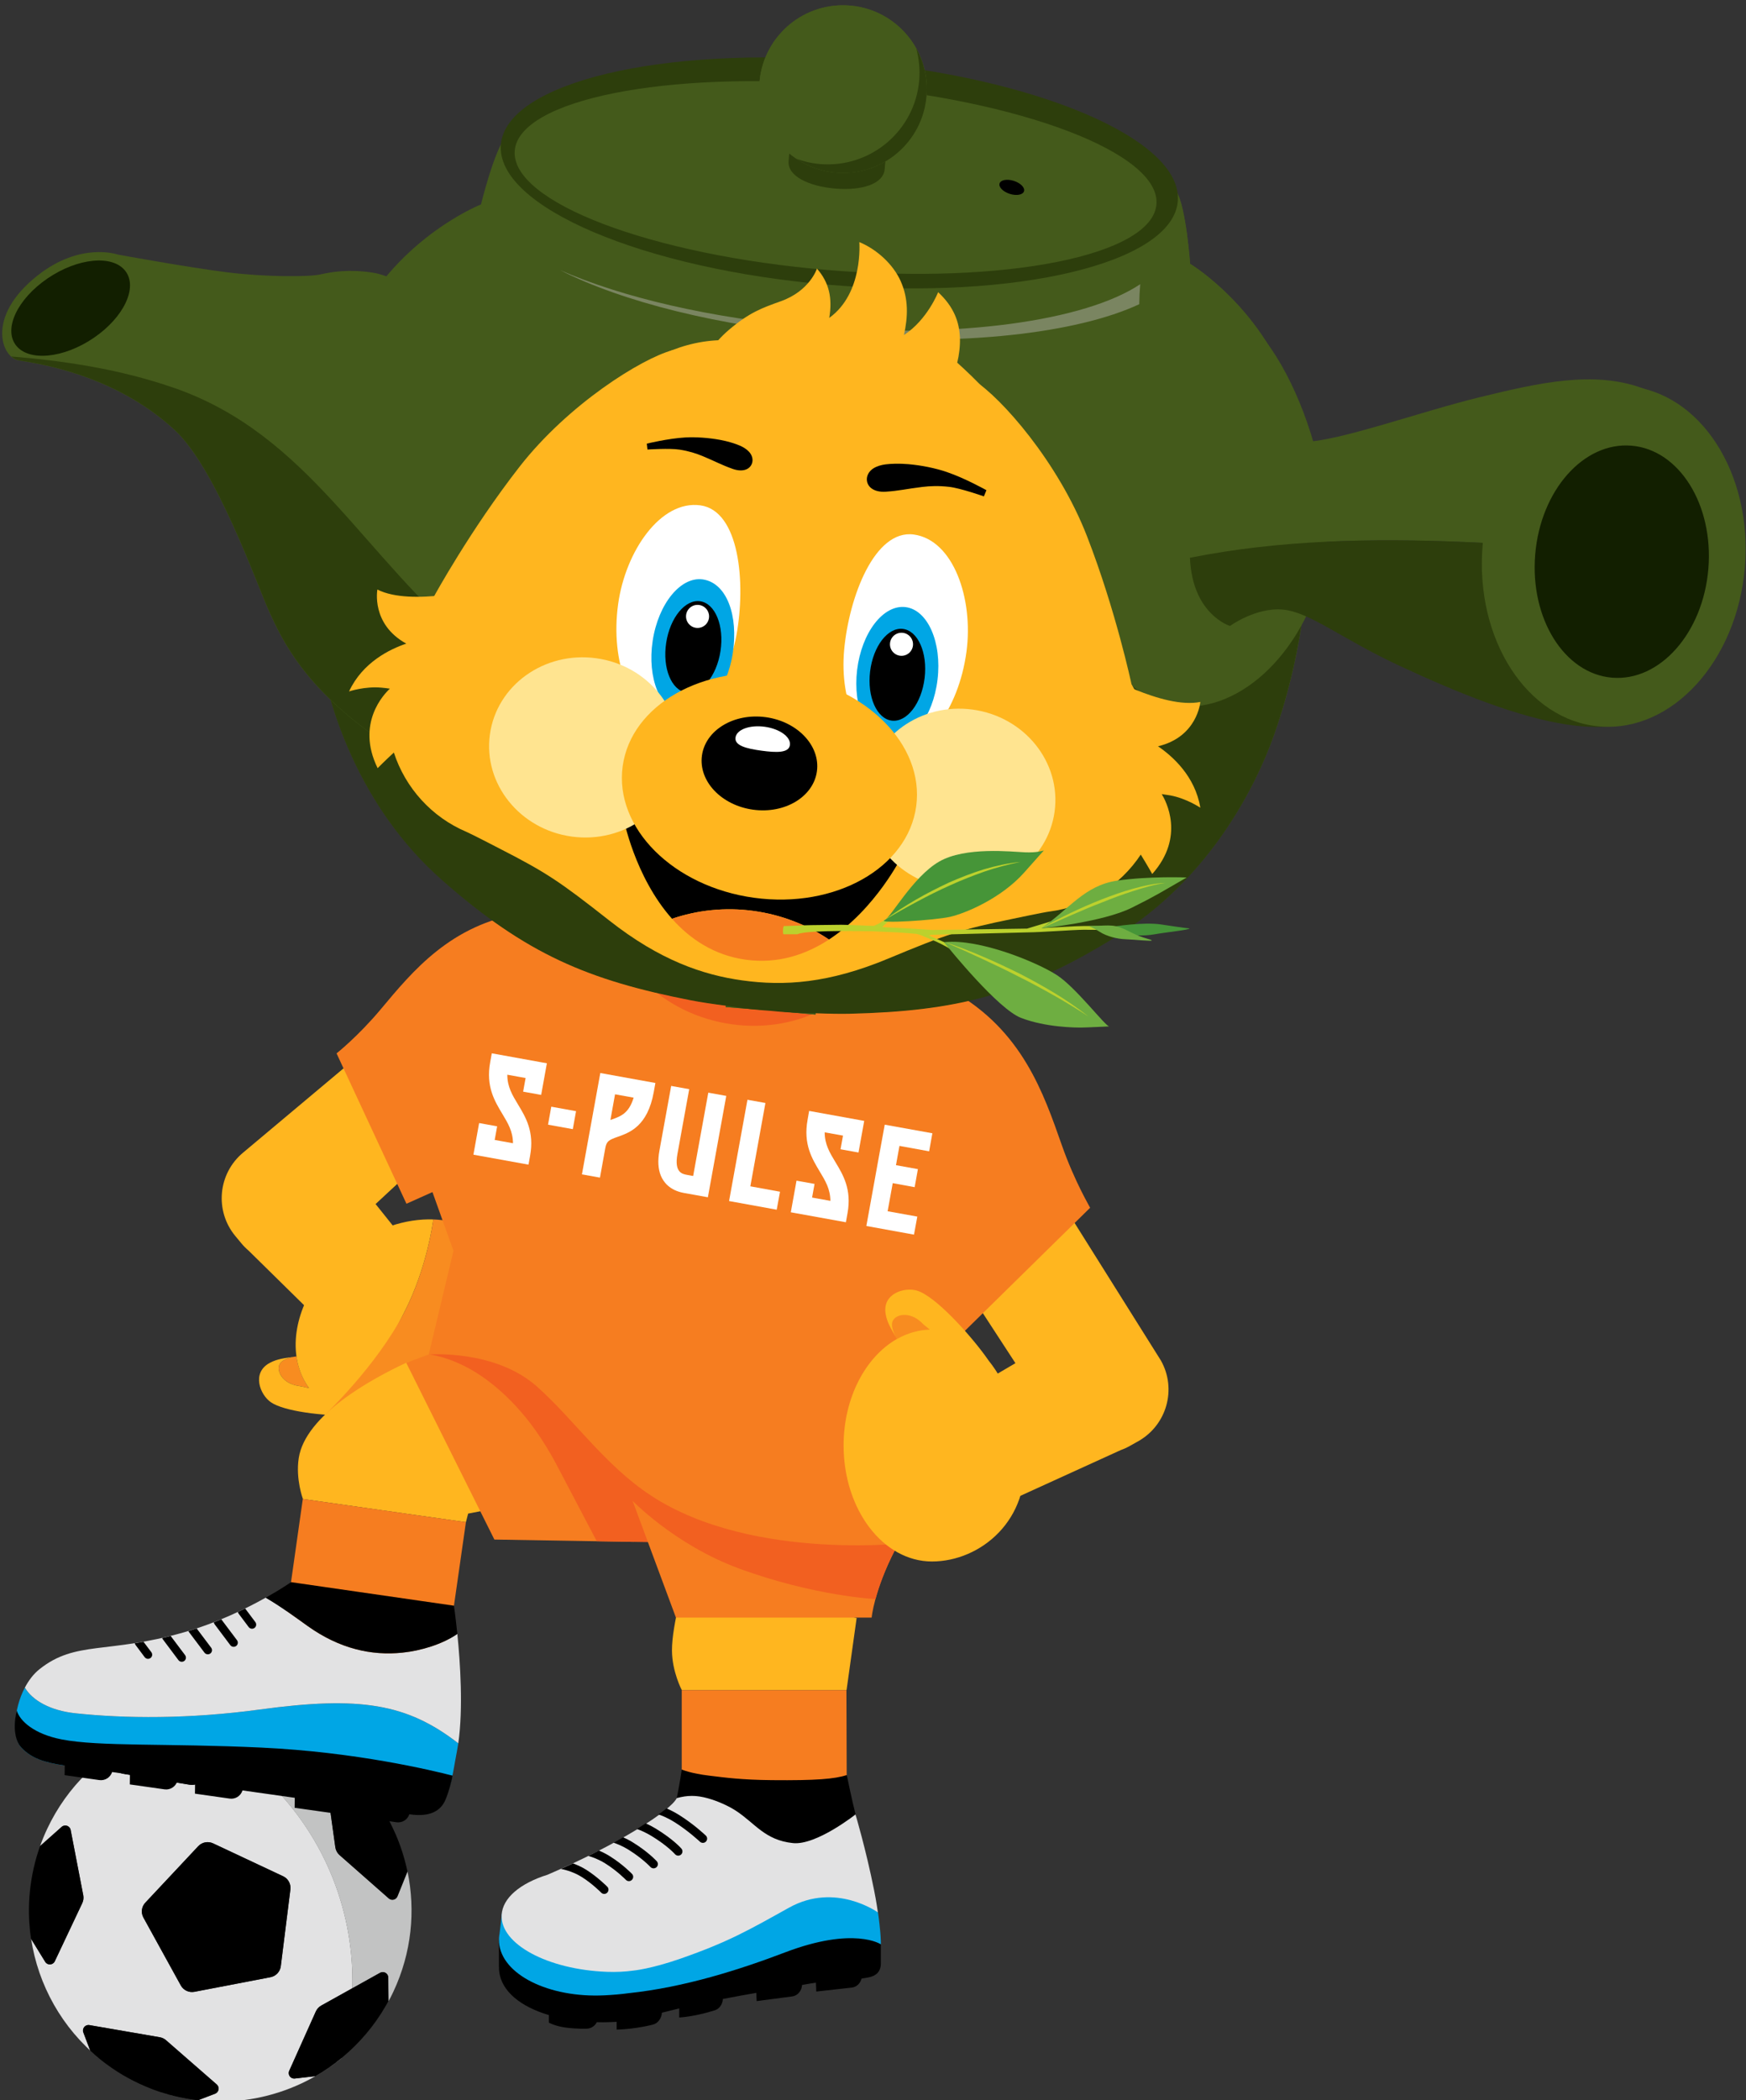 <?xml version="1.0" encoding="utf-8"?>
<!-- Generator: Adobe Illustrator 24.3.0, SVG Export Plug-In . SVG Version: 6.00 Build 0)  -->
<svg version="1.1" xmlns="http://www.w3.org/2000/svg" xmlns:xlink="http://www.w3.org/1999/xlink" x="0px" y="0px"
	 viewBox="0 0 290.73 349.62" style="enable-background:new 0 0 290.73 349.62;" xml:space="preserve">
<rect x="0" y="0" width="290.73" height="349.62" fill="#333333" stroke="none"/>
<style type="text/css">
	.st0{fill:#FFC21F;}
	.st1{fill:#E2E2E3;}
	.st2{fill:#F9B4B1;}
	.st3{fill:#F79DA4;}
	.st4{fill:#FBA233;}
	.st5{fill:#FFFFFF;}
	.st6{fill:#C5C6C6;}
	.st7{fill:#84CAB8;}
	.st8{fill:#879C95;}
	.st9{fill:#6EAE41;}
	.st10{fill:#C6DCA8;}
	.st11{fill:#469538;}
	.st12{opacity:0.5;fill:#A3BDB6;}
	.st13{fill:#F88C20;}
	.st14{fill:#BA5B38;}
	.st15{fill:#642E17;}
	.st16{fill:#F0F0F0;}
	.st17{fill:#C6D5D1;}
	.st18{fill:#F67D20;}
	.st19{fill:#FFE490;}
	.st20{fill:#BCD12D;}
	.st21{fill:#D3312B;}
	.st22{fill:url(#);}
	.st23{fill:#00172E;}
	.st24{fill:#FFB61F;}
	.st25{fill:#A8001B;}
	.st26{fill:#00A6E5;}
	.st27{fill-rule:evenodd;clip-rule:evenodd;fill:#FFFFFF;}
	.st28{fill:#C2C3C3;}
	.st29{fill:#F26020;}
	.st30{fill:none;}
	.st31{fill:#E68E33;}
	.st32{fill:#445A1B;}
	.st33{fill:#2D3E0C;}
	.st34{fill:#7A8561;}
	.st35{fill:#121F00;}
</style>
<g id="back">
</g>
<g id="character">
	<g>
		<g>
			<g>
				<path class="st24" d="M78.11,185.96l-17.1-11.31l-20.53,17.22c-4.19,3.48-4.77,9.7-1.29,13.89l1.02,1.23
					c0.36,0.43,0.75,0.83,1.17,1.18l18.23,17.93l8.92-18.18l-5.99-7.49L78.11,185.96z"/>
				<g>
					<path class="st13" d="M51.46,231.08c-0.65-0.17-1.24-0.3-1.71-0.37c-2.81-0.37-3.94-2.74-3.04-3.84c0.38-0.47,1.21-0.79,2.14-1
						c0.17-0.03,0.34-0.05,0.51-0.08C49.64,227.71,50.33,229.51,51.46,231.08z"/>
					<g>
						<path class="st24" d="M67.35,218.39c3.79-7.4,4.77-15.15,4.8-15.4c-4.6-0.16-9.75,1.49-14.21,4.95
							c-6.26,4.86-9.41,11.9-8.58,17.83l0,0.02c0.27,1.92,0.96,3.72,2.1,5.29c-0.65-0.17-1.24-0.3-1.71-0.37
							c-2.81-0.37-3.94-2.74-3.04-3.84c0.38-0.47,1.21-0.79,2.14-1c-1.33,0.2-2.64,0.3-3.93,1c-3.09,1.66-1.6,5.33,0.18,6.55
							c2.27,1.56,8.64,2.23,13.36,2.31C58.46,235.73,62.75,227.37,67.35,218.39z"/>
						<path class="st13" d="M60.51,235.73c0.36-0.01,0.72-0.03,1.07-0.04c5.01,0.08,10.84-1.75,16.05-5
							c9.16-5.7,9.55-16.54,4.58-22.96c-2.34-3.02-5.98-4.59-10.06-4.74c-0.03,0.25-1.01,8-4.8,15.4
							c-4.6,8.98-13.25,17.13-13.25,17.13l4.36,0.22C58.46,235.73,59.88,235.74,60.51,235.73z"/>
					</g>
				</g>
			</g>
			<g>
				<path class="st24" d="M193.3,226.47l-23.02-36.68l-18.58,10.46l17.38,26.67l-7.72,4.53l-1.02,21.91l26.29-11.98
					c0.51-0.18,1.02-0.41,1.51-0.69l1.39-0.78C194.29,237.23,195.98,231.21,193.3,226.47z"/>
				<g>
					<g>
						<g>
							<path class="st1" d="M52.51,345.61L49.1,346c-0.7,0.08-1.22-0.63-0.93-1.28l4.43-9.88c0.19-0.42,0.5-0.76,0.91-0.99
								l5.17-2.88c0.31-12.42-4.34-24.93-13.92-34.31c-1.51-1.47-3.09-2.82-4.73-4.05l-6.95,4.21c-0.43,0.26-0.95,0.36-1.45,0.28
								l-11.18-1.84c-0.64-0.11-0.97-0.83-0.63-1.38l2.76-4.45c0.28-0.14,0.57-0.28,0.86-0.41c-6.62,3.02-12.25,8.32-15.59,15.43
								c-0.44,0.94-0.83,1.88-1.17,2.84l3.59-3.19c0.53-0.47,1.37-0.18,1.5,0.51l2.1,10.88c0.09,0.44,0.03,0.9-0.17,1.31l-4.57,9.67
								c-0.31,0.66-1.22,0.71-1.6,0.09l-2.35-3.82c1.17,7.71,5.16,14.89,11.4,19.95c-0.53-0.43-1.04-0.88-1.54-1.34l-1.15-3.03
								c-0.25-0.66,0.31-1.34,1.01-1.22l11.71,2.02c0.38,0.07,0.74,0.24,1.04,0.49l8.45,7.37c0.52,0.45,0.37,1.29-0.27,1.54
								l-2.85,1.09c-1.08-0.13-2.16-0.31-3.25-0.55c-1.04-0.23-2.06-0.52-3.05-0.84c10.56,3.51,21.96,1.15,30.22-5.63
								c0-0.01,0-0.01,0-0.02C55.52,343.72,54.05,344.73,52.51,345.61z M30.11,330.5l-6.22-11.29c-0.44-0.81-0.32-1.81,0.31-2.48
								l8.82-9.41c0.63-0.67,1.62-0.86,2.46-0.47l11.67,5.48c0.83,0.39,1.32,1.28,1.21,2.19l-1.6,12.79
								c-0.11,0.91-0.81,1.65-1.71,1.83l-12.66,2.43C31.47,331.73,30.56,331.3,30.11,330.5z"/>
							<path d="M46.75,327.31l1.6-12.79c0.11-0.91-0.37-1.8-1.21-2.19l-11.67-5.48c-0.83-0.39-1.83-0.2-2.46,0.47l-8.82,9.41
								c-0.63,0.67-0.76,1.67-0.31,2.48l6.22,11.29c0.44,0.81,1.36,1.24,2.26,1.06l12.66-2.43
								C45.94,328.96,46.63,328.22,46.75,327.31z"/>
							<path d="M9.12,326.49l4.57-9.67c0.19-0.41,0.25-0.87,0.17-1.31l-2.1-10.88c-0.13-0.69-0.97-0.98-1.5-0.51l-3.59,3.19
								c-0.01,0.02-0.01,0.03-0.02,0.05c-0.42,1.2-0.78,2.43-1.06,3.7c-0.55,2.47-0.8,4.95-0.77,7.37c0,0.01,0,0.01,0,0.02
								c0.01,0.47,0.02,0.94,0.05,1.4c0,0.05,0.01,0.1,0.01,0.15c0.02,0.37,0.05,0.74,0.09,1.11c0.01,0.14,0.03,0.28,0.04,0.43
								c0.03,0.3,0.07,0.61,0.12,0.91c0.02,0.11,0.03,0.21,0.05,0.32l2.35,3.82C7.9,327.19,8.81,327.14,9.12,326.49z"/>
							<path d="M32.96,349.62l2.85-1.09c0.64-0.25,0.79-1.09,0.27-1.54l-8.45-7.37c-0.29-0.26-0.65-0.43-1.04-0.49l-11.71-2.02
								c-0.7-0.12-1.26,0.56-1.01,1.22l1.15,3.03c0.5,0.46,1.01,0.91,1.54,1.34c0,0,0.01,0.01,0.01,0.01
								c0.23,0.19,0.46,0.37,0.7,0.55c0.06,0.05,0.12,0.09,0.18,0.14c0.17,0.13,0.35,0.26,0.53,0.39c0.51,0.37,1.03,0.73,1.57,1.07
								c0,0,0.01,0.01,0.01,0.01c1.13,0.72,2.32,1.37,3.56,1.95c0.71,0.33,1.43,0.64,2.15,0.92c0.04,0.02,0.09,0.03,0.13,0.05
								c0.15,0.06,0.29,0.11,0.44,0.16c0.2,0.07,0.4,0.14,0.6,0.21c0.07,0.02,0.14,0.05,0.21,0.07c0.99,0.33,2.01,0.61,3.05,0.84
								C30.8,349.32,31.88,349.5,32.96,349.62z"/>
							<path class="st28" d="M38.64,286.2l4.4,3.1c0.54,0.38,0.51,1.19-0.05,1.53l-2.97,1.8c1.64,1.23,3.22,2.57,4.73,4.05
								c9.58,9.38,14.23,21.89,13.92,34.31l0.11-0.06l4.52-2.52c0.6-0.34,1.35,0.09,1.36,0.79l0.04,3.94
								c0.28-0.52,0.55-1.05,0.8-1.59c3.05-6.49,3.71-13.48,2.36-20l-1.67,4.14c-0.24,0.58-0.98,0.76-1.45,0.34l-8.19-7.21
								c-0.38-0.34-0.63-0.8-0.7-1.3l-0.71-5.08l-0.89-6.37c-0.09-0.63,0.48-1.16,1.11-1.02l4.4,1c-2.65-2.79-5.86-5.14-9.55-6.88
								c-4.76-2.23-9.79-3.19-14.7-3C36.53,286.12,37.58,286.13,38.64,286.2z"/>
							<path d="M43.04,289.3l-4.4-3.1c-1.05-0.07-2.1-0.08-3.14-0.04c-0.05,0-0.1,0-0.15,0.01c-0.25,0.01-0.49,0.02-0.74,0.04
								c-0.13,0.01-0.26,0.02-0.4,0.03c-0.15,0.01-0.31,0.03-0.46,0.04c-0.64,0.06-1.28,0.14-1.91,0.23
								c-0.04,0.01-0.08,0.01-0.12,0.02c-0.62,0.1-1.24,0.22-1.86,0.35c-0.36,0.08-0.72,0.16-1.07,0.25c-0.01,0-0.03,0.01-0.04,0.01
								c-0.7,0.18-1.4,0.39-2.08,0.61c-0.04,0.01-0.08,0.03-0.12,0.04c-0.18,0.06-0.35,0.12-0.53,0.18
								c-0.12,0.04-0.24,0.09-0.36,0.13c-0.14,0.05-0.29,0.11-0.43,0.16c-0.25,0.1-0.49,0.19-0.74,0.29
								c-0.03,0.01-0.06,0.02-0.09,0.04c-0.29,0.12-0.58,0.25-0.86,0.38c-0.04,0.02-0.07,0.03-0.11,0.05
								c-0.29,0.13-0.57,0.27-0.86,0.41l-2.76,4.45c-0.34,0.55-0.01,1.27,0.63,1.38l11.18,1.84c0.5,0.08,1.01-0.02,1.45-0.28
								l6.95-4.21l2.97-1.8C43.55,290.48,43.58,289.67,43.04,289.3z"/>
							<path d="M54.24,296.05l1.59,11.44c0.07,0.5,0.32,0.97,0.7,1.3l8.19,7.21c0.47,0.42,1.21,0.24,1.45-0.34l1.67-4.14
								c-0.45-2.14-1.11-4.23-1.98-6.23c-0.02-0.04-0.03-0.07-0.05-0.11c-0.12-0.28-0.25-0.56-0.39-0.84
								c-0.02-0.05-0.05-0.1-0.07-0.15c-0.15-0.31-0.3-0.61-0.45-0.91c-0.07-0.13-0.14-0.26-0.21-0.38
								c-0.08-0.15-0.17-0.31-0.25-0.46c-0.11-0.19-0.21-0.38-0.32-0.56c-0.05-0.08-0.1-0.17-0.15-0.25
								c-0.13-0.21-0.26-0.42-0.39-0.63c-0.03-0.04-0.05-0.08-0.08-0.12c-0.24-0.37-0.48-0.73-0.73-1.09
								c-0.1-0.15-0.21-0.3-0.32-0.44c-0.15-0.21-0.3-0.41-0.46-0.62c-0.13-0.17-0.26-0.34-0.39-0.51
								c-0.14-0.18-0.29-0.35-0.43-0.53c-0.46-0.56-0.93-1.1-1.43-1.63l-4.4-1C54.73,294.89,54.15,295.42,54.24,296.05z"/>
							<path d="M63.29,328.39l-4.52,2.52l-0.11,0.06l-5.17,2.88c-0.4,0.22-0.72,0.57-0.91,0.99l-4.43,9.88
								c-0.29,0.64,0.23,1.36,0.93,1.28l3.41-0.39c1.54-0.88,3.01-1.9,4.38-3.03c0.04-0.04,0.09-0.07,0.13-0.1
								c2.86-2.38,5.32-5.26,7.22-8.56c0.03-0.05,0.06-0.1,0.09-0.15c0.07-0.13,0.15-0.26,0.22-0.39c0.05-0.09,0.1-0.18,0.15-0.27
								l-0.04-3.94C64.64,328.49,63.89,328.06,63.29,328.39z"/>
						</g>
						<g>
							<g>
								<g>
									<path class="st24" d="M77.58,253.39L77.58,253.39l0.37-1.43l12.07-2.33l-15.9-20.3c0,0-4.41-3.44-6.48-2.48
										c-5.74,2.67-16.81,8.7-17.9,15.89c-0.53,3.49,0.7,6.79,0.7,6.79l12.91,1.84L77.58,253.39z"/>
									<polygon class="st18" points="63.34,251.36 50.43,249.53 50.42,249.53 48.35,264.13 47.1,272.92 73.83,279.57 
										77.58,253.39 77.58,253.39 									"/>
									<g>
										<g>
											<path class="st26" d="M43.29,284.57c-11.77,1.59-22.5,1.52-30.8,0.62c-4.06-0.44-7.06-2.09-8.36-4.25
												c-1.9,3.62-2.12,8.38-0.55,10c2.13,2.2,4.76,2.71,10.23,3.35c0,0,28.78,0.21,44.29,2.43c5.37,0.77,7.34,1.95,8.08,2.19
												c3.21,1.03,5.39,2.71,7.1,1.08c1.91-1.81,2.02-4.46,2.79-8.38c0.09-0.46,0.17-0.93,0.24-1.41
												C67.76,283.57,59.94,282.32,43.29,284.57z"/>
											<path class="st1" d="M12.49,285.19c8.31,0.9,19.04,0.98,30.8-0.62c16.65-2.26,24.47-1,33.02,5.63
												c0.83-5.79,0.33-13.39-0.16-18.22c-2.51,1.74-6.06,2.8-9.15,3.12c-5.11,0.53-10.43-0.62-15.77-4.43
												c-1.97-1.41-4.45-3.24-6.98-4.72c-3.23,1.81-8.07,4.19-13.62,5.77c-12.81,3.66-18,1.34-24.03,6.12
												c-1.01,0.8-1.83,1.88-2.46,3.09C5.43,283.1,8.43,284.75,12.49,285.19z"/>
											<path d="M48.46,263.37c0,0-1.57,1.11-4.21,2.59c2.54,1.48,5.01,3.31,6.98,4.72c5.34,3.81,10.67,4.96,15.77,4.43
												c3.09-0.32,6.64-1.38,9.15-3.12c-0.29-2.82-0.56-4.7-0.56-4.7L48.46,263.37z"/>
										</g>
										<path d="M43.5,290.91c-15.56-0.73-26.98-0.14-33.23-1.36c-4.62-0.9-6.95-3.07-7.47-4.78c-0.56,2.07-0.52,4.82,0.78,6.17
											c1.69,1.75,3.7,2.43,7.2,2.96l-0.02,1.6l5.78,0.82c0.95,0.13,1.84-0.44,2.13-1.34c0.89,0.13,1.88,0.27,2.96,0.42
											l-0.02,1.64l5.78,0.82c0.95,0.14,1.85-0.44,2.13-1.35c0.97,0.14,1.95,0.28,2.96,0.42l-0.02,1.65l5.78,0.82
											c0.95,0.14,1.85-0.44,2.14-1.36c2.94,0.42,5.88,0.83,8.7,1.23l-0.02,1.66l5.78,0.82c0.95,0.14,1.86-0.45,2.14-1.36
											c1.16,0.17,2.26,0.32,3.29,0.47l-0.02,1.66l5.78,0.82c0.94,0.13,1.84-0.43,2.13-1.33c3.44,0.52,5.22-0.57,6-2.38
											c0.56-1.32,1.07-3.21,1.2-4.05C71.77,294.67,59.27,291.65,43.5,290.91z"/>
										<g>
											<path d="M41.41,270.85c0.11,0.15,0.28,0.24,0.46,0.27c0.18,0.02,0.36-0.02,0.51-0.13c0.31-0.23,0.37-0.66,0.14-0.97
												l-1.68-2.24c-0.01-0.01-0.01-0.01-0.02-0.02c-0.39,0.19-0.8,0.39-1.21,0.58c0.02,0.1,0.06,0.19,0.12,0.27L41.41,270.85z"
												/>
											<path d="M38.35,273.86c0.11,0.15,0.28,0.24,0.46,0.27c0.18,0.02,0.36-0.02,0.51-0.13c0.31-0.23,0.37-0.66,0.14-0.97
												l-2.61-3.47c-0.41,0.17-0.82,0.33-1.24,0.49c0.01,0.12,0.05,0.23,0.13,0.34L38.35,273.86z"/>
											<path d="M34.05,275.11c0.11,0.15,0.28,0.24,0.46,0.27c0.18,0.02,0.36-0.02,0.51-0.13c0.31-0.23,0.37-0.66,0.14-0.97
												l-2.41-3.2c-0.46,0.15-0.92,0.3-1.38,0.44c0.02,0.04,0.04,0.08,0.07,0.12L34.05,275.11z"/>
											<path d="M29.71,276.35c0.11,0.15,0.28,0.24,0.46,0.27c0.18,0.02,0.36-0.02,0.51-0.13c0.31-0.23,0.37-0.66,0.14-0.97
												l-2.4-3.19c-0.49,0.12-0.96,0.23-1.42,0.34c0.02,0.07,0.06,0.15,0.11,0.21L29.71,276.35z"/>
											<path d="M24.09,275.86c0.12,0.15,0.28,0.24,0.46,0.27c0.18,0.02,0.36-0.02,0.51-0.13c0.31-0.23,0.37-0.66,0.14-0.97
												l-1.3-1.73c-0.5,0.09-0.98,0.17-1.45,0.24c0.02,0.11,0.06,0.21,0.13,0.3L24.09,275.86z"/>
										</g>
									</g>
								</g>
								<g>
									<path class="st18" d="M82.32,256.28l-14.68-29.43c0,0,3.49-1.2,10.95-4.22c8.88-3.6,16.1-4.28,16.1-4.28l10.87,38.32
										L82.32,256.28z"/>
									<path class="st29" d="M101.31,212.07L71.4,225.46c0,0,4.47,0.4,9.6,4.2c4.98,3.69,8.73,8.57,11.79,14.38
										c4.06,7.73,6.58,12.52,6.58,12.52l12.25,0.21L101.31,212.07z"/>
								</g>
							</g>
							<g>
								<g>
									<g>
										<path class="st24" d="M126.57,281.35h-13.04c0,0-1.63-3.09-1.64-6.62c-0.02-4.3,2.27-11.92,2.27-11.92l28.48,6.53
											l-1.68,12.01l0,0H126.57z"/>
										<g>
											<polygon class="st18" points="113.53,281.35 126.57,281.35 140.94,281.35 140.94,281.35 141.01,302.62 113.52,301.08 
												113.52,296.09 113.52,281.35 											"/>
											<g>
												<path d="M113.52,294.56c-0.3,2.2-0.94,5.32-0.94,5.32s-0.37,1.91,3.37,4.46c3.83,2.61,7.72,3.61,11.42,3.94
													c7.28,0.65,13.63-2.95,15.15-5.99c-0.7-2.77-1.52-6.81-1.52-6.81c-1.99,0.66-5.12,0.92-12.48,0.85
													c-5.1-0.05-7.79-0.43-10.36-0.74C114.93,295.21,113.52,294.56,113.52,294.56z"/>
												<g>
													<g>
														<path d="M117.24,326.6l23.76-5.8l5.67,2.83l0,3.18c0,1.37-0.73,2.1-2.08,2.36c-0.31,0.06-0.75,0.14-1.13,0.19
															c-0.2,0.8-0.83,1.41-1.62,1.5l-5.92,0.66l-0.06-1.48c-0.58,0.08-1.19,0.18-1.82,0.3c-0.16,0.03-0.33,0.06-0.49,0.09
															c-0.05,0.96-0.72,1.76-1.61,1.9l-5.95,0.78l-0.06-1.37c-1.75,0.3-3.6,0.64-5.57,1.02c-0.03,0.94-0.66,1.76-1.53,1.94
															c0,0-1.28,0.42-2.98,0.76c-1.71,0.34-2.75,0.38-2.75,0.38v-1.51c-0.94,0.22-1.9,0.46-2.88,0.71
															c-0.06,0.93-0.69,1.83-1.55,1.99c0,0-2.6,0.72-5.99,0.83v-1.3c-0.35,0.02-0.7,0.04-1.07,0.05
															c-0.75,0.03-1.5,0.03-2.23,0.01c-0.33,0.64-0.97,1.07-1.68,1.08c0,0-1.48,0.08-3.49-0.18
															c-1.81-0.24-2.82-0.83-2.82-0.83v-1.25c-4.66-1.39-7.9-3.94-8.27-7.29c-0.03-0.25-0.03-0.51-0.03-0.76l-0.01,0l0-4.48
															l1.11,1.06c0,0,1.14,1.47,7.46,3.88c5.73,2.18,9.36,1.92,12.8,1.65C107.88,329.21,117.24,326.6,117.24,326.6z"/>
														<path class="st26" d="M116.81,321.61c4.01-1.51,10.37-5.29,14.37-7.12c6.64-3.04,11.84,0.95,15.02,3.88
															c0.03,0.21,0.19,1.22,0.38,3.28c0.1,1.09,0.1,2.01,0.1,2.01s-4.47-3.03-15.95,1.34c-7.47,2.84-16.72,5.82-26.11,6.8
															c0,0,0,0,0,0c-1.24,0.17-2.56,0.28-3.96,0.35c-9.31,0.46-17.18-3.49-17.56-8.81c-0.02-0.23-0.01-0.47,0-0.7l-0.01,0
															l0.01-0.09c0.01-0.21,0.04-0.42,0.08-0.63l0.41-3.46l0.45,0.96c0,0,2.02,5.38,18.13,5.01
															C110.57,324.23,116.81,321.61,116.81,321.61z"/>
														<path class="st1" d="M145.53,314.57c-1.35-6.75-3.08-12.53-3.08-12.53s-6.51,5.16-10.4,4.77
															c-4.72-0.48-6.32-3.32-9.55-5.41c-1.22-0.79-2.99-1.59-4.64-2.05c-1.95-0.54-3.4-0.51-5.17-0.03
															c-0.99,2.06-9.64,7.67-21.53,12.76c-4.5,1.41-7.49,3.84-7.63,6.71c-0.23,4.81,7.61,9.07,17.52,9.45
															c1.59,0.06,3.06-0.02,4.43-0.21l0,0c0,0,2.88-0.26,7.84-1.99c8.02-2.8,11.35-4.75,18.08-8.49
															c7.73-4.3,14.78,0.8,14.78,0.8S145.92,316.47,145.53,314.57z"/>
													</g>
													<g>
														<path d="M116.55,306.58c0.14,0.13,0.31,0.19,0.49,0.19c0.19,0,0.38-0.07,0.51-0.22c0.27-0.28,0.26-0.73-0.03-1
															c-0.08-0.08-2.03-1.92-4.47-3.44c-0.76-0.47-1.46-0.82-2.07-1.08c-0.39,0.32-0.83,0.65-1.33,1.01
															c0.67,0.23,1.59,0.61,2.65,1.27C114.61,304.76,116.53,306.56,116.55,306.58z"/>
														<path d="M96.9,312.47c1.7,1.07,3.2,2.57,3.21,2.59c0.14,0.14,0.32,0.21,0.5,0.21c0.18,0,0.36-0.07,0.5-0.21
															c0.28-0.28,0.28-0.73,0-1c-0.07-0.07-1.62-1.62-3.46-2.79c-0.79-0.5-1.58-0.84-2.24-1.08c-0.65,0.31-1.32,0.61-2,0.92
															c0.04,0.01,0.08,0.03,0.12,0.03C93.57,311.15,95.26,311.43,96.9,312.47z"/>
														<path d="M104.21,312.92c0.14,0.15,0.33,0.22,0.51,0.22c0.18,0,0.35-0.06,0.49-0.2c0.28-0.27,0.3-0.72,0.03-1
															c-0.06-0.06-1.53-1.6-3.73-2.97c-0.63-0.39-1.24-0.69-1.79-0.92c-0.57,0.3-1.15,0.6-1.75,0.9
															c0.66,0.18,1.7,0.55,2.79,1.23C102.8,311.45,104.19,312.91,104.21,312.92z"/>
														<path d="M108.3,310.78c0.14,0.15,0.33,0.23,0.53,0.23c0.17,0,0.34-0.06,0.48-0.18c0.29-0.26,0.31-0.71,0.05-1
															c-0.06-0.06-1.43-1.57-4-3.15c-0.57-0.35-1.11-0.62-1.61-0.84c-0.51,0.3-1.04,0.6-1.59,0.9
															c0.65,0.22,1.52,0.57,2.46,1.15C106.99,309.36,108.29,310.77,108.3,310.78z"/>
														<path d="M112.39,308.65c0.14,0.16,0.34,0.25,0.54,0.25c0.16,0,0.33-0.06,0.46-0.17c0.3-0.25,0.33-0.7,0.08-1
															c-0.05-0.06-1.34-1.54-4.27-3.33c-0.6-0.36-1.16-0.65-1.68-0.88c-0.46,0.3-0.95,0.62-1.47,0.94
															c0.65,0.23,1.48,0.59,2.41,1.15C111.18,307.26,112.38,308.64,112.39,308.65z"/>
													</g>
												</g>
											</g>
										</g>
									</g>
									<path class="st30" d="M145.89,315.23c-1.35-6.75-3.31-13.27-3.31-13.27s-6.57,5.16-10.46,4.77
										c-4.72-0.48-6.32-3.32-9.55-5.41c-1.22-0.79-3.16-1.84-4.84-2.16c-2.06-0.39-2.82-0.03-5.08,0.64v0v0
										c-0.93,2.8-9.47,7.24-21.28,12.16c-4.57,1.4-7.62,3.85-7.76,6.75c-0.23,4.81,7.61,9.07,17.52,9.45
										c1.59,0.06,3.06-0.02,4.43-0.21l0,0c0,0,2.7-0.09,7.84-1.99c7.97-2.94,11.35-4.75,18.08-8.49c7.73-4.3,14.78,0.8,14.78,0.8
										S146.27,317.13,145.89,315.23z"/>
								</g>
								<g>
									<path class="st18" d="M112.55,269.27h32.59c0,0,0.4-4.5,3.89-11.28c4.05-7.87,1.9-17.43,1.9-17.43l-50.83-4.82
										L112.55,269.27z"/>
									<g>
										<path class="st29" d="M105.02,249.53c0,0,7.2,7.59,18.04,11.57c12.56,4.61,22.72,5.09,22.72,5.09
											c0.53-1.97,1.51-4.8,3.26-8.2c2.08-4.04,3.31-13.72,3.25-17.13l-53.01-6.72L105.02,249.53z"/>
									</g>
								</g>
							</g>
						</g>
					</g>
					<g>
						<g>
							<path class="st18" d="M176.81,190.64c-3.04-8.64-6.57-19.11-18.21-25.67c-12.51-7.05-31.39-9.72-35.1-10.2
								c-3.45-0.82-22.26-4.98-36.44-2.77c-11.99,1.86-18.34,9.65-23.68,16.03c-3.77,4.5-7.34,7.32-7.34,7.32l11.64,25.03l4.33-1.94
								l3.5,9.78l-4.12,17.26c0,0,11.03-0.9,18.04,5.35c6.09,5.42,11.27,13.06,18.92,18.1c17.19,11.31,44.14,7.79,44.14,7.79
								s-0.82-6.74,1.13-16.05c2.24-10.75,2.52-22,2.52-22l3.71,3.67l21.67-21.29C181.54,201.02,178.95,196.73,176.81,190.64z"/>
							<path class="st29" d="M123.99,152.51c-11.54-1.45-27.03-1.15-27.03-1.15c4.21,5.48,5.95,7.47,9.69,11.43
								c3.45,3.67,8.31,6.48,14.11,7.54c5.8,1.05,11.34,0.12,15.86-2.1c4.89-2.4,7.21-3.65,13.08-7.3
								C149.7,160.92,135.3,155.21,123.99,152.51z"/>
						</g>
						<g>
							<g>
								<path class="st31" d="M81.62,176.84c-0.73,4.02,0.74,6.44,2.03,8.59c0.93,1.54,1.76,2.91,1.77,4.88l-3.05-0.55l0.41-2.27
									l-3-0.54l-0.95,5.26l9.17,1.66l0.27-1.5c0.72-3.98-0.73-6.39-2.02-8.52c-0.94-1.56-1.78-2.94-1.78-4.95l3.05,0.55
									l-0.41,2.27l3,0.54l0.95-5.26l-9.17-1.66L81.62,176.84z"/>
								<path class="st31" d="M134.47,186.43c-0.73,4.02,0.74,6.44,2.03,8.59c0.93,1.54,1.76,2.91,1.77,4.88l-3.05-0.55l0.41-2.27
									l-3-0.54l-0.95,5.26l9.17,1.66l0.27-1.5c0.72-3.98-0.73-6.39-2.02-8.52c-0.94-1.56-1.78-2.94-1.78-4.95l3.05,0.55
									l-0.41,2.27l2.99,0.54l0.95-5.26l-9.17-1.66L134.47,186.43z"/>
								<path class="st31" d="M115.42,195.76l-1-0.18c-0.81-0.15-2.18-0.39-1.62-3.48l1.96-10.79l-3-0.54l-1.96,10.79
									c-0.3,1.66-0.22,3.02,0.24,4.15c0.44,1.07,1.47,2.44,3.83,2.87l4,0.72l3.06-16.87l-2.99-0.54L115.42,195.76z"/>
								<path class="st31" d="M96.9,195.49l3,0.54l0.89-4.93c0.21-1.16,0.64-1.36,2.09-1.87c1.97-0.7,4.95-1.75,5.98-7.45l0.27-1.5
									l-9.17-1.66L96.9,195.49z M102.41,182.16l3.1,0.56c-0.8,2.63-2.14,3.1-3.65,3.64c-0.07,0.03-0.15,0.05-0.22,0.08
									L102.41,182.16z"/>
								<polygon class="st31" points="127.45,183.61 124.46,183.07 121.4,199.93 129.33,201.37 129.88,198.38 124.94,197.48 
																	"/>
								
									<rect x="92.1" y="184.09" transform="matrix(0.178 -0.984 0.984 0.178 -106.284 245.075)" class="st31" width="3.04" height="4.19"/>
								<polygon class="st31" points="154.71,191.65 155.25,188.65 147.32,187.22 146.19,193.42 145.65,196.41 144.26,204.08 
									152.19,205.52 152.74,202.52 147.8,201.63 148.65,196.95 152.3,197.62 152.84,194.62 149.19,193.96 149.77,190.75 								
									"/>
							</g>
							<g>
								<path class="st5" d="M81.62,176.84c-0.73,4.02,0.74,6.44,2.03,8.59c0.93,1.54,1.76,2.91,1.77,4.88l-3.05-0.55l0.41-2.27
									l-3-0.54l-0.95,5.26l9.17,1.66l0.27-1.5c0.72-3.98-0.73-6.39-2.02-8.52c-0.94-1.56-1.78-2.94-1.78-4.95l3.05,0.55
									l-0.41,2.27l3,0.54l0.95-5.26l-9.17-1.66L81.62,176.84z"/>
								<path class="st5" d="M134.47,186.43c-0.73,4.02,0.74,6.44,2.03,8.59c0.93,1.54,1.76,2.91,1.77,4.88l-3.05-0.55l0.41-2.27
									l-3-0.54l-0.95,5.26l9.17,1.66l0.27-1.5c0.72-3.98-0.73-6.39-2.02-8.52c-0.94-1.56-1.78-2.94-1.78-4.95l3.05,0.55
									l-0.41,2.27l2.99,0.54l0.95-5.26l-9.17-1.66L134.47,186.43z"/>
								<path class="st5" d="M115.42,195.76l-1-0.18c-0.81-0.15-2.18-0.39-1.62-3.48l1.96-10.79l-3-0.54l-1.96,10.79
									c-0.3,1.66-0.22,3.02,0.24,4.15c0.44,1.07,1.47,2.44,3.83,2.87l4,0.72l3.06-16.87l-2.99-0.54L115.42,195.76z"/>
								<path class="st5" d="M96.9,195.49l3,0.54l0.89-4.93c0.21-1.16,0.64-1.36,2.09-1.87c1.97-0.7,4.95-1.75,5.98-7.45l0.27-1.5
									l-9.17-1.66L96.9,195.49z M102.41,182.16l3.1,0.56c-0.8,2.63-2.14,3.1-3.65,3.64c-0.07,0.03-0.15,0.05-0.22,0.08
									L102.41,182.16z"/>
								<polygon class="st5" points="127.45,183.61 124.46,183.07 121.4,199.93 129.33,201.37 129.88,198.38 124.94,197.48 								
									"/>
								
									<rect x="92.1" y="184.09" transform="matrix(0.178 -0.984 0.984 0.178 -106.284 245.075)" class="st5" width="3.04" height="4.19"/>
								<polygon class="st5" points="154.71,191.65 155.25,188.65 147.32,187.22 146.19,193.42 145.65,196.41 144.26,204.08 
									152.19,205.52 152.74,202.52 147.8,201.63 148.65,196.95 152.3,197.62 152.84,194.62 149.19,193.96 149.77,190.75 								
									"/>
							</g>
						</g>
					</g>
				</g>
				<g>
					<path class="st13" d="M154.8,221.32c-0.53-0.41-1-0.8-1.34-1.13c-2.01-1.99-4.58-1.43-4.9-0.05c-0.14,0.59,0.12,1.44,0.52,2.31
						c0.08,0.15,0.16,0.3,0.24,0.45C151.02,221.94,152.86,221.39,154.8,221.32z"/>
					<path class="st24" d="M149.31,222.91c-5.2,2.98-8.84,9.78-8.84,17.71c0,10.67,6.58,19.31,14.71,19.31
						c8.12,0,16.44-6.95,15.34-17.68c-0.63-6.11-2.75-11.84-5.89-15.75c-0.2-0.29-0.4-0.58-0.62-0.87
						c-2.78-3.78-8.22-9.8-11.26-10.77c-2.05-0.66-5.87,0.41-5.28,3.87c0.24,1.45,0.97,2.54,1.62,3.72
						c-0.4-0.87-0.66-1.72-0.52-2.31c0.32-1.38,2.89-1.94,4.9,0.05c0.33,0.33,0.81,0.72,1.34,1.13c-1.94,0.07-3.79,0.62-5.47,1.58
						L149.31,222.91z"/>
				</g>
			</g>
		</g>
		<g>
			<path class="st32" d="M213.52,61.75c-5.58-11.98-15.35-17.83-15.35-17.83s-0.67-9.41-2.28-12.06c-1.61-2.65-3.18-1.35-3.18-1.35
				l-37.03-3.1l-30.94-2.59l-37.03-3.1c0,0-1.33-1.55-3.36,0.8c-2.03,2.35-4.26,11.51-4.26,11.51S69.5,38.19,62,49.07
				c-7.5,10.88-12.96,36.03-8.69,60.06c1.49,8.4,6.33,24.99,20.3,37.31c13.97,12.32,24.33,16.67,41.51,20.02
				c1.56,0.3,3.57,0.6,5.72,0.88l-0.01,0.31c0,0,3.32,0.28,7.48,0.54c4.15,0.43,7.47,0.71,7.47,0.71l0.05-0.31
				c2.16,0.08,4.19,0.12,5.78,0.08c17.5-0.44,28.43-3.02,44.26-12.84c15.83-9.83,23.35-25.38,26.22-33.41
				C220.31,99.44,219.1,73.73,213.52,61.75z"/>
			<path class="st32" d="M213.52,61.75c-5.58-11.98-15.35-17.83-15.35-17.83s-0.67-9.41-2.28-12.06c-1.61-2.65-3.18-1.35-3.18-1.35
				l-7.4,5.38c0.13,0.17,0.26,0.35,0.39,0.57c1.61,2.65,1.91,14.17,1.91,14.17s9.81,0,12.97,9.49c4.17,12.54,8.52,34.85-1.42,60.67
				c-3.06,7.96-10.39,23.59-26.22,33.41c-15.83,9.83-26.76,12.4-44.26,12.84c-1.59,0.04-3.62,0-5.78-0.08l-0.05,0.31
				c0,0-2.88-0.24-6.62-0.62c1.36,0.23,2.95,0.46,4.62,0.68l-0.01,0.31c0,0,3.32,0.28,7.48,0.54c4.15,0.43,7.47,0.71,7.47,0.71
				l0.05-0.31c2.16,0.08,4.19,0.12,5.78,0.08c17.5-0.44,28.43-3.02,44.26-12.84c15.83-9.83,23.35-25.38,26.22-33.41
				C220.31,99.44,219.1,73.73,213.52,61.75z"/>
			<path class="st33" d="M196.12,33.5c-0.86,10.29-26.79,16.52-57.92,13.92c-31.13-2.61-55.66-13.06-54.8-23.35
				c0.86-10.29,26.79-16.52,57.92-13.92C172.45,12.76,196.98,23.21,196.12,33.5z"/>
			<g>
				<path class="st32" d="M192.56,34.02c-0.71,8.51-25.21,13.4-54.72,10.93C108.34,42.48,85,33.59,85.71,25.08
					c0.71-8.5,25.21-13.4,54.72-10.93C169.93,16.62,193.28,25.52,192.56,34.02z"/>
				<g>
					<path class="st33" d="M148.04,19.42l-16-1.34c0,0-0.72,8.57-0.73,8.75c-0.21,2.47,3.35,4.19,7.77,4.56
						c4.42,0.37,8.02-0.76,8.23-3.22C147.32,27.98,148.04,19.42,148.04,19.42z"/>
				</g>
				<circle class="st32" cx="140.37" cy="14.83" r="13.95"/>
				<circle class="st32" cx="140.37" cy="14.83" r="13.95"/>
				<path class="st33" d="M152.56,8.05c0.46,1.68,0.65,3.46,0.5,5.3c-0.7,8.41-8.1,14.66-16.51,13.96
					c-1.39-0.12-2.71-0.43-3.95-0.88c1.91,1.28,4.15,2.11,6.6,2.32c7.68,0.64,14.43-5.06,15.07-12.74
					C154.51,13.13,153.87,10.39,152.56,8.05z"/>
				<path d="M170.51,31.84c-0.19,0.6-1.26,0.79-2.38,0.43c-1.12-0.36-1.88-1.14-1.69-1.73c0.19-0.6,1.26-0.79,2.38-0.43
					C169.94,30.47,170.7,31.24,170.51,31.84z"/>
			</g>
			<path class="st33" d="M135.03,99.32C86.71,95.28,71.92,83.49,53.5,72.75c-1.99,10.99-2.43,23.87-0.19,36.45
				c1.5,8.4,6.33,24.99,20.3,37.31c13.97,12.32,24.33,16.67,41.51,20.02c1.56,0.3,3.57,0.6,5.72,0.88c0,0,3.31,0.59,7.47,0.86
				c4.15,0.43,7.51,0.4,7.51,0.4c2.16,0.08,4.19,0.12,5.78,0.08c17.5-0.44,28.43-3.02,44.26-12.84
				c15.83-9.83,23.35-25.38,26.22-33.41c4.34-12.15,6.05-25.05,5.87-36.29C198.15,94.15,182.11,103.26,135.03,99.32z"/>
			<path class="st34" d="M135.17,54.42c-16.75-1.4-31.64-4.94-41.9-9.45c10.22,5.22,26.5,9.39,45.05,10.94
				c21.76,1.82,41.03-0.43,51.38-5.27c0.01-1.11,0.07-2.22,0.16-3.33C180.76,53.4,159.52,56.46,135.17,54.42z"/>
			<g>
				<path class="st32" d="M220.14,95.5c-3.89,14.72-15.51,24.41-25.96,21.65c-10.45-2.76-15.76-16.93-11.87-31.65
					c3.89-14.72,10.43-37.51,20.88-34.75C213.64,53.51,224.03,80.78,220.14,95.5z"/>
				<path class="st32" d="M289.85,87.61c-0.42-10.96-10.34-20.75-16.2-22.93c-8.27-3.09-17.5-0.93-27.29,1.45
					c-9.79,2.38-23.53,7.35-29.13,7.42c-5.6,0.06-10.34-0.6-10.34-0.6s-6.15,0.28-8.4,14.48c-0.32,2.04-0.42,3.84-0.35,5.43
					c29.57-5.9,61.35-1.29,91.68,0.5C289.92,91.52,289.93,89.62,289.85,87.61z"/>
				<path class="st33" d="M198.14,92.85c0.39,9.45,6.67,11.35,6.67,11.35s4.26-3.11,8.75-2.73c4.5,0.38,9.72,4.81,19.46,9.35
					c9.74,4.55,19.79,8.58,27.95,9.8c8.16,1.22,16.27-0.1,22.58-8.77c4.07-5.6,5.88-11.4,6.26-18.51
					C259.49,91.56,227.71,86.94,198.14,92.85z"/>
				
					<ellipse transform="matrix(0.083 -0.997 0.997 0.083 153.907 352.867)" class="st32" cx="268.77" cy="92.77" rx="28.41" ry="21.9"/>
				<path class="st35" d="M284.46,94.7c-0.89,10.67-8.07,18.77-16.03,18.11c-7.96-0.67-13.69-9.85-12.8-20.52
					c0.89-10.67,8.07-18.77,16.03-18.1C279.62,74.85,285.35,84.04,284.46,94.7z"/>
			</g>
			<path class="st32" d="M62.04,45.38c-3.97-0.6-6.78-0.13-8.68,0.3c-1.9,0.43-9.02,0.45-15.46-0.34
				c-6.43-0.79-18.32-2.97-18.32-2.97s-6.15-2.17-13.32,3.49c-8.67,6.84-5.97,13.61-3.23,14.11c2.74,0.5,15.71,2.1,26.01,11.57
				c7.01,6.45,13.78,25.94,15.86,30.44c2.07,4.5,5.72,12.41,18.24,21.09c14.58,10.1,23.32,12.81,26.5,4.96
				c4.14-10.2,4.97-51.95-6.54-65.28C71.61,49.42,66.01,45.98,62.04,45.38z"/>
			<path class="st33" d="M78.64,107.6C60.59,92.94,51.47,72.34,28.93,64.55c-8.9-3.07-17.94-4.46-27.05-5.21
				c0.36,0.32,0.76,0.54,1.16,0.62c2.74,0.5,15.71,2.1,26.01,11.57c7.01,6.45,13.78,25.94,15.86,30.44
				c2.07,4.5,5.72,12.41,18.24,21.09c14.58,10.1,23.32,12.81,26.5,4.96c1.13-2.79,2.01-7.93,2.46-14.2
				C87.02,112.62,82.17,110.31,78.64,107.6z"/>
			<path class="st35" d="M20.86,45.09c2.13,2.73-0.21,7.71-5.23,11.14c-5.02,3.43-10.83,4-12.96,1.27
				c-2.13-2.73,0.21-7.71,5.23-11.14C12.92,42.93,18.73,42.36,20.86,45.09z"/>
		</g>
		<g>
			<g>
				<g>
					<path class="st24" d="M98.86,69.11c-3.27,5.33-4.5,11.62-6.46,17.59c-1.62,4.92-5.96,9.17-9.84,10.5
						c-0.6,0.23-1.21,0.42-1.83,0.58c-0.1,0.03-0.2,0.06-0.3,0.08c0,0-11.92,3.15-17.59,0.28c0,0-1.1,5.75,4.81,9
						c-2.71,0.91-7.28,3.11-9.53,7.96c0,0,2.62-0.89,5.4-0.63c0.48,0.04,0.95,0.1,1.4,0.17c-0.92,0.85-5.71,5.75-2.04,13.23
						c0,0,1.24-1.25,2.7-2.6c1.91,5.88,6.3,10.76,12.1,13.21c0.87,0.37,5.53,2.79,5.53,2.79c7.76,3.98,9.89,5.39,18.24,11.96
						c8.45,6.65,15.65,9.07,22.14,9.97c6.99,0.97,14.38,0.51,24.31-3.63c9.81-4.09,12.23-4.88,20.78-6.63c0,0,5.14-1.09,6.07-1.2
						c6.25-0.8,11.79-4.32,15.2-9.48c1.05,1.69,1.91,3.23,1.91,3.23c5.54-6.22,2.24-12.23,1.58-13.3c0.45,0.06,0.92,0.13,1.39,0.21
						c2.75,0.5,5.04,2.06,5.04,2.06c-0.87-5.28-4.68-8.62-7.05-10.23c6.57-1.55,7.05-7.38,7.05-7.38
						c-6.23,1.25-16.87-4.99-16.87-4.98c-0.09-0.05-0.18-0.11-0.27-0.17c-0.55-0.32-1.09-0.67-1.61-1.05
						c-4.77-2.74-5.87-8.3-6.66-12.76c-0.92-5.17-0.46-10.46-1.12-15.65c-1.14-8.89-7.55-16.08-13.95-21.87
						c0.33-1.35,0.49-2.75,0.45-4.09c-0.09-2.63-0.97-5.17-3.63-7.64c0,0-1.78,4.58-5.69,7.13c0.66-3,0.8-5.98-0.56-9
						c-1.27-2.83-4.02-5.29-6.87-6.47c-0.01-0.01,0.72,8.5-5.01,12.62c0.55-3.26,0-5.87-2.05-8.21c0,0-1.16,3.7-6,5.43
						c-3.18,1.14-5.23,1.86-8.68,4.79c-0.67,0.57-1.24,1.14-1.76,1.71c-7.01,0.31-13.7,3.91-18.29,9.14
						C100.37,66.85,99.57,67.95,98.86,69.11z"/>
				</g>
				<path class="st24" d="M69.39,102l2.91-2.78c0,0,6.03-11.03,14.19-21.5s20.36-18.03,25.43-19.41c5.06-1.39,9.54,12.75,9.54,12.75
					l-12.98,41.26l-29.17,2.84L69.39,102z"/>
				<path class="st24" d="M190.4,117.4l-1.99-3.5c0,0-2.61-12.29-7.42-24.66c-4.81-12.37-14.33-23.11-18.78-25.9
					s-12.8,9.48-12.8,9.48l0.59,43.25l27.12,11.09L190.4,117.4z"/>
			</g>
			<g>
				<g>
					<path d="M147.46,77.3c-0.72,0.09-1.44,0.3-2.02,0.66c-0.62,0.39-1.07,1.03-1.1,1.75c-0.04,1.28,1.11,2.28,3.17,2.14
						c2.16-0.14,3.49-0.48,6.05-0.79c1.32-0.16,2.68-0.22,4.46-0.02c1.9,0.21,5.81,1.59,5.81,1.59l0.42-1.03
						c0,0-3.52-1.98-6.61-3.03c-1.9-0.65-4.27-1.12-6.36-1.3C149.71,77.13,148.34,77.19,147.46,77.3z"/>
					<path d="M123.15,74.16c0.59,0.25,1.17,0.6,1.58,1.05c0.44,0.48,0.68,1.14,0.53,1.77c-0.27,1.11-1.5,1.69-3.24,1.08
						c-1.83-0.64-2.89-1.25-5.01-2.13c-1.1-0.45-2.25-0.83-3.83-1.08c-1.68-0.27-5.37-0.02-5.37-0.02l-0.11-0.98
						c0,0,3.5-0.86,6.41-1.03c1.79-0.1,3.94,0.06,5.78,0.4C121.25,73.47,122.42,73.85,123.15,74.16z"/>
				</g>
				<g>
					<g>
						<g>
							<path class="st5" d="M122.62,105.76c-0.8,4.37-2.58,8.13-4.81,10.68s-4.91,3.89-7.5,3.41c-5.19-0.95-8.74-9.53-7.38-19.3
								c1.22-8.8,7.07-17.33,13.68-16.43C123.13,85.01,124.23,97.02,122.62,105.76z"/>
							<g>
								<path class="st26" d="M122.02,108.71c-0.47,3.1-1.65,5.79-3.17,7.63c-1.52,1.85-3.38,2.85-5.22,2.56
									c-3.68-0.56-5.9-6.04-4.95-12.24c0.95-6.2,4.7-10.76,8.39-10.2C121.02,97.07,122.97,102.47,122.02,108.71z"/>
								<path d="M119.97,108.38c-0.32,2.1-1.12,3.92-2.15,5.17s-2.29,1.93-3.54,1.74c-2.49-0.38-4-4.09-3.35-8.29
									c0.64-4.2,3.19-7.29,5.68-6.91S120.61,104.18,119.97,108.38z"/>
								<circle class="st5" cx="116.15" cy="102.61" r="1.92"/>
							</g>
						</g>
						<g>
							<path class="st5" d="M140.56,108.21c-0.4,4.42,0.31,8.53,1.77,11.58c1.46,3.05,3.68,5.06,6.31,5.3
								c5.26,0.47,10.98-6.84,12.29-16.61c1.18-8.8-2.16-18.59-8.77-19.5C145.64,88.09,141.36,99.36,140.56,108.21z"/>
							<g>
								<path class="st26" d="M142.72,111.52c-0.37,3.11,0.04,6.02,1,8.2c0.97,2.18,2.49,3.65,4.34,3.87
									c3.7,0.44,7.31-4.24,8.05-10.46c0.75-6.22-1.64-11.63-5.34-12.07S143.47,105.3,142.72,111.52z"/>
								<path d="M144.88,111.78c-0.25,2.11,0.02,4.08,0.68,5.56c0.66,1.48,1.69,2.47,2.94,2.62c2.51,0.3,4.95-2.87,5.46-7.09
									c0.51-4.22-1.11-7.88-3.62-8.18C147.83,104.39,145.39,107.57,144.88,111.78z"/>
								<circle class="st5" cx="150.11" cy="107.25" r="1.92"/>
							</g>
						</g>
					</g>
					<g>
						<path d="M138.03,156.4c7.83-5.11,12.17-13.94,12.17-13.94l-23.28-2.61l-23.12-3.74c0,0,1.84,9.8,8.1,16.83
							c4.24-1.44,8.86-1.95,13.59-1.3C130.14,152.28,134.39,153.95,138.03,156.4z"/>
						<path class="st18" d="M138.03,156.4c-3.65-2.45-7.89-4.12-12.54-4.76c-4.73-0.65-9.36-0.14-13.59,1.3
							c2.99,3.36,7,6.09,12.3,6.82C129.58,160.49,134.22,158.89,138.03,156.4z"/>
					</g>
					<g>
						
							<ellipse transform="matrix(0.135 -0.991 0.991 0.135 -39.26 203.985)" class="st19" cx="97.25" cy="124.49" rx="14.98" ry="15.81"/>
						
							<ellipse transform="matrix(0.135 -0.991 0.991 0.135 6.477 273.544)" class="st19" cx="159.98" cy="133.06" rx="14.98" ry="15.81"/>
						<g>
							
								<ellipse transform="matrix(0.135 -0.991 0.991 0.135 -18.97 240.195)" class="st24" cx="128.14" cy="130.97" rx="18.73" ry="24.66"/>
							<ellipse transform="matrix(0.135 -0.991 0.991 0.135 -16.636 235.259)" cx="126.48" cy="127.16" rx="7.77" ry="9.66"/>
							<path class="st5" d="M131.53,124.02c-0.18,1.34-2.24,1.28-4.74,0.94c-2.5-0.34-4.5-0.84-4.32-2.18s2.36-2.14,4.86-1.8
								S131.71,122.68,131.53,124.02z"/>
						</g>
					</g>
				</g>
			</g>
		</g>
		<g>
			<g>
				<path class="st20" d="M159.84,158.8c0.12-0.12,0.12-0.32,0-0.44c-0.35-0.35-0.75-0.53-1.45-0.93c-1.14-0.65-2.65-1.21-3.72-1.71
					c0.31-0.11,0.59-0.11,0.59-0.11l15.81-0.4c2.33-0.02,7.45-0.42,9.36-0.44c1.92-0.01,4.91,0.09,4.92,0.09
					c0.17,0.01,0.32-0.13,0.32-0.3c0.01-0.17-0.13-0.32-0.3-0.32l0,0c0,0-3-0.11-4.95-0.09c-1.42,0.01-4.51,0.23-6.97,0.35
					l2.07-0.63c0.17-0.05,0.26-0.22,0.21-0.39c-0.05-0.16-0.22-0.26-0.39-0.21l-4.32,1.31l-15.74,0.23
					c-0.27-0.02-4.14-0.29-8.38-0.48c0.45-0.46,0.78-0.79,1.41-1.21c0.67-0.45,1.23-0.86,1.5-1.13c0.12-0.12,0.12-0.32,0-0.44
					c-0.12-0.12-0.24-0.04-0.36,0.08c-0.13,0.13-0.54,0.46-0.95,0.75c-0.62,0.44-1.42,0.91-2.1,1.32c-0.34,0.21-0.64,0.29-0.87,0.41
					c-0.11,0.06-4.19-0.18-5.46-0.17c-4.24,0.03-6.68,0.09-6.92,0.13l-2.61,0.09c-0.17,0-0.24,1.28-0.07,1.36l2.3,0
					c0.08-0.08,0.92-0.25,1.22-0.28c0.9-0.11,2.64-0.24,5.95-0.26c1.25-0.01,5.19,0.04,5.2,0.04c1.39,0.06,2.84,0.12,4.19,0.19
					c1.25,0.06,2.35,0.19,3.3,0.25c0.11,0.05,0.48,0.11,0.9,0.3c0.8,0.36,2.13,0.83,3.28,1.43c1.14,0.59,2.21,1.22,2.61,1.62
					C159.53,158.92,159.72,158.92,159.84,158.8z"/>
				<path class="st9" d="M184.7,170.86c-0.62,0-5.52-6.46-8.7-8.53c-3.36-2.18-12.91-6.09-18.67-5.5c-0.06,0.01-0.09,0.08-0.05,0.13
					c0.93,1.16,8.93,11.01,12.73,12.48c4.16,1.6,9.1,1.62,10.1,1.61C181.11,171.04,184.7,170.86,184.7,170.86z"/>
				<path class="st9" d="M173.39,154.53c0,0,10.21-1.01,15.05-3.42c3.92-1.94,4.91-2.59,9.16-5.04c0,0-6.18-0.26-11.61,0.53
					C180.58,147.4,178.04,151.33,173.39,154.53z"/>
				<path class="st11" d="M173.81,141.57c-0.24,0.06-1.15,0.39-3.13,0.31c-2.18-0.09-9.95-0.98-14.31,1.55
					c-4.36,2.53-8,9.23-9.05,9.72c-1.44,0.66,8.33,0.05,10.88-0.53c2.56-0.58,8.48-3.06,12.3-7.33
					C171.57,144.1,173.81,141.57,173.81,141.57z"/>
				<path class="st11" d="M185.37,154.25c0,0,5.06-0.81,7.98-0.36c4.26,0.65,4.69,0.66,4.69,0.66c0.22,0.22-3.99,0.65-5.74,0.97
					c-1.75,0.32-4.18,0.28-5.93-0.34c-1.75-0.61-2.19-0.61-2.19-0.61L185.37,154.25z"/>
				<path class="st9" d="M182.86,154.11c1.31-0.06,2.17-0.11,2.99,0.08c0.89,0.2,1.56,0.56,2.61,1.08c1.99,0.98,3.2,1.07,3.32,1.27
					c0.12,0.2-3.03-0.15-4.37-0.19c-1.33-0.04-3.11-0.47-4.29-1.23c-1.18-0.76-1.88-0.96-1.88-0.96L182.86,154.11z"/>
			</g>
			<path class="st20" d="M147.32,153.14c1.66-1.24,3.41-2.34,5.19-3.38c1.79-1.04,3.64-1.97,5.51-2.85c1.9-0.83,3.83-1.59,5.81-2.2
				c1.99-0.58,4.02-1.03,6.07-1.23c-2.03,0.41-4.01,0.94-5.96,1.6c-1.94,0.69-3.85,1.43-5.72,2.29c-1.88,0.83-3.71,1.76-5.53,2.73
				C150.88,151.06,149.09,152.08,147.32,153.14z"/>
			<path class="st20" d="M157.33,156.82c2.14,0.71,4.24,1.52,6.31,2.41c2.07,0.88,4.11,1.85,6.13,2.84c2,1.03,3.98,2.12,5.91,3.29
				c1.93,1.17,3.78,2.46,5.56,3.84c-1.89-1.22-3.8-2.4-5.76-3.5c-1.96-1.1-3.92-2.18-5.94-3.17c-1.99-1.03-4.02-1.99-6.06-2.94
				C161.45,158.64,159.4,157.71,157.33,156.82z"/>
			<path class="st20" d="M173.39,154.53c1.59-0.93,3.24-1.77,4.91-2.57c1.66-0.8,3.36-1.53,5.08-2.22c1.73-0.66,3.46-1.3,5.25-1.79
				c1.78-0.49,3.6-0.91,5.45-0.98c-1.83,0.27-3.6,0.78-5.34,1.34c-1.75,0.56-3.48,1.19-5.18,1.89c-1.72,0.65-3.41,1.38-5.1,2.11
				L173.39,154.53z"/>
		</g>
	</g>
</g>
</svg>
